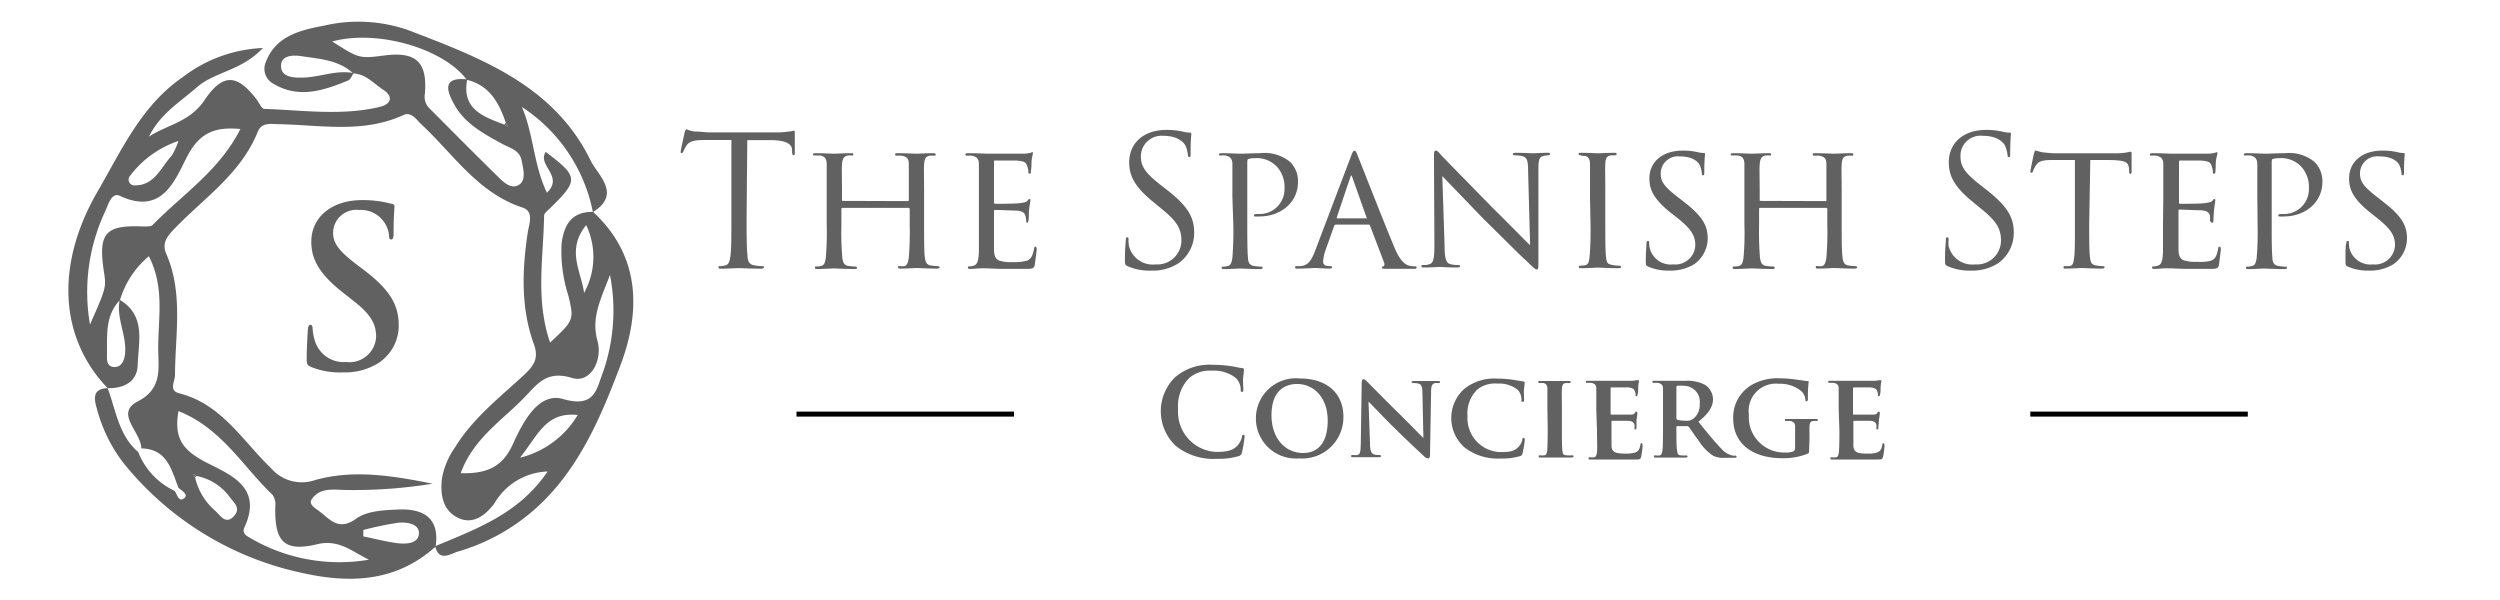 <?xml version="1.0" encoding="UTF-8"?> <svg xmlns="http://www.w3.org/2000/svg" viewBox="0 0 250 60"><defs><style>.a{fill:#616161;}.b{fill:none;stroke:#000;stroke-width:0.5px;}</style></defs><title>Logo concierge</title><path class="a" d="M59.31,21.19c4.78,4.43,4.76,10,2.72,15.38s-4.42,11.09-9.32,15a19.94,19.94,0,0,1-6.93,3.59c-.68.19-1.87,1.09-2.26-.54,4.12-1.73,8.38-3.24,11.24-7.47a6.4,6.4,0,0,0-5.3,3.15c-.83,1.15-2.15,2.29-3.76,1.43-1.45-.77-1.68-2.31-1.51-3.86a7.82,7.82,0,0,1,1.33-3.16c1.79-2.92,4.5-5,6.93-7.26.95-.9,1.44-1.62.95-3-1.33-3.65-1.19-7.4-.63-11.18.13-.85.67-2.12-.51-2.51-4.48-1.47-6.91-5.34-10.11-8.31-.51-.48-1-1.32-1.82-.94-4,1.84-8.22,1-12.37.91-.81,0-1.78-.25-2.19.77-1.68,4.19-5.39,6.62-8.35,9.71-.67.7-1.27,1.4-.79,2.49,1.71,3.93.89,8.06.87,12.12,0,.66-.67,1.55.45,1.83,4.21,1.07,6.29,4.73,9.13,7.45A4.06,4.06,0,0,0,31.53,48c3.89-1.08,7.82-.41,11.73.37A49.28,49.28,0,0,1,34.7,49c-1.22,0-2.63-.32-3.5.88-.38.52.25.89.67,1.2,1.13.83,1.95,2.08,3.76.78,1.08-.78,2.79-.85,4.24-.91,2.42-.09,4.13.81,3.69,3.71-4,3.59-8.66,3.71-13.54,2.59A31.23,31.23,0,0,1,12.23,46.15a15.34,15.34,0,0,1-2.56-5.34c-.29-1-.39-1.93,1.09-2,.84,2.22,1.1,4.71,3.06,6.39a7.17,7.17,0,0,0,3.65,3.89c.24.37.42,1.15.93.75s-.24-.76-.56-1.07c-.7-1.82-1.14-3.88-3.71-3.93,0-1.62-2.69-3.5-.37-4.69s2.12-3,2.07-4.84c-.1-3.13.74-6.37-.94-9.69A9.1,9.1,0,0,0,12,30c-1.45,1.5-1.29,3.4-1.3,5.24,0,.58-.13,1.41.7,1.46s1.09-.81,1.12-1.53c.1-1.75-.91-3.4-.55-5.19,2.66,1.59,1.87,4.21,1.8,6.5-.05,1.73-1.4,2.36-3,2.34-4.81-5-5.28-12.31-1-19.69,2.39-4.11,4.36-8.58,8.52-11.43a14.12,14.12,0,0,1,8-2.9c-2.15,2.29-4.79,2.36-6.58,3.91S16,11.41,14.9,13.66c1.84-1.2,4.07-1.45,5.54-3.63,1.87-2.78,3.31-2.6,5.24-.06.24.32.49.91.75.92,3.85.13,7.72.71,11.55-.2,1.09-.26,1.42-1,.35-1.71s-1.73-1.56-3-1.64C33.88,6,32,5.9,30.16,5.62c-.8-.13-2-.1-2.05.86-.1,1.23,1.21,1.3,2.06,1.28,1.73,0,3.42-.8,5.2-.45-.18.25-.31.63-.56.74-2.44,1-4.93,1.85-7.48.32a1.7,1.7,0,0,1-.74-2.19c1-2.6,3.46-3.17,5.83-3.62A15.16,15.16,0,0,1,40.79,3C48,5.77,55.38,8.48,59.07,16.07c.7,1.43,3.13,3.33.22,5.14a16.3,16.3,0,0,0-7.1-10.51c1.17,2.71,1.16,5.76,2.5,8.58,1.74-1.68-1-2.73-.12-4.09,3.3,2.49,3.32,2.82.41,5.66-.22.21-.56.47-.57.71-.06,4.17-.88,8.4.6,12.7,2.4-2.26,2.4-2.26,1.83-4.68a14.55,14.55,0,0,1-.68-5.24C56.4,22.48,57.17,21.15,59.31,21.19ZM19.65,47.6l-.36-.22.22.36a6.24,6.24,0,0,0,2.08,3.4c.48.47,1,1.32,1.78.5s0-1.39-.38-1.91A5.35,5.35,0,0,0,19.65,47.6ZM50.41,12.45l.39.23-.22-.4c-.67-2-1.63-3.75-3.9-4.3-2.35-3.16-9-5.06-13.46-3.83,2.71,1.72,2.71,1.72,5.27,1.39,3.11-.39,4.26.66,4,3.83a1.63,1.63,0,0,0,.4,1.41c2.36,2.37,4.71,4.74,7.09,7.07.52.51,1.26,1.09,1.95.61s.4-1.54.25-2.33C52,15,51,14.82,50.17,14.36c-1.82-1-3.7-2-4.76-3.94-.76-1.37-1.18-2.75,1.31-2.48C46.15,10.91,48.31,11.66,50.41,12.45ZM17.85,41.11c-.47,2.63.38,3.84,2.52,5,2.4,1.28,6,2.44,4.08,6.61-.26.57.13.82.44,1a17.63,17.63,0,0,0,12,2.25c-1.65-.8-3-2.07-5.16-1.55-3.34.8-4.29-.26-4.2-3.78a1.69,1.69,0,0,0-.26-1.14C24.28,46.65,22.17,42.83,17.85,41.11Zm28.22,6.21c2.64.07,4.19-.63,5.23-2.93s2.6-5.19,5-4.49c3.22.93,3.34-1,4-2.68A18.69,18.69,0,0,0,61,27.5c-1,2.58-1.88,4.31-1.25,6.59.53,1.92-.69,4.27-2.53,3.71-2.54-.79-3.47.58-4.7,1.86C50.29,42,47.35,43.8,46.07,47.32ZM9,32.45c1.63-3.7,1.63-3.7,1.39-5.29-.59-3.88.14-4.69,4-4.51.29,0,.69,0,.85-.13,3-3.07,6.7-5.46,8.8-9.62-2.74-.26-4.15.51-5.33,2.76S16.27,21.59,12,19.59c-.89-.42-1.2,1-1.53,1.65A19,19,0,0,0,9,32.45Zm49.39-3.13a7.41,7.41,0,0,0,.23-6.81C56.58,25,58.15,27.2,58.41,29.32ZM36.33,53l0,.64c1.09.22,2.17.5,3.27.66.92.13,2.21.11,2.29-.91s-1.22-1.21-2.11-1.11A32.4,32.4,0,0,0,36.33,53Zm-18.5-38.9a10.11,10.11,0,0,0-4.89,3.57.58.58,0,0,0,.55.87c2,0,2.6-1.82,3.7-3A7.59,7.59,0,0,0,17.83,14.14ZM52,45.77a9.3,9.3,0,0,0,5.77-4.27C54.57,41.16,53.8,43.53,52,45.77Z"></path><path class="a" d="M50.58,12.28l.22.4-.39-.23Z"></path><path class="a" d="M19.51,47.74l-.22-.36.36.22Z"></path><path class="a" d="M31.09,36.69c-.35-.16-.42-.27-.42-.75,0-1.21.09-2.53.11-2.89s.09-.57.26-.57.22.2.22.38a4.75,4.75,0,0,0,.2,1.12,3,3,0,0,0,3.15,2.22,2.67,2.67,0,0,0,3-2.51c0-1.08-.33-2.09-2.16-3.52l-1-.79C32,27.49,31.13,26,31.13,24.17c0-2.42,2-4.16,5.08-4.16a10.88,10.88,0,0,1,2.93.37c.2,0,.31.11.31.27s-.09.92-.09,2.64c0,.48-.07.66-.24.66s-.22-.14-.22-.4a2.66,2.66,0,0,0-.57-1.45A2.79,2.79,0,0,0,35.93,21a2.32,2.32,0,0,0-2.62,2.27c0,1,.51,1.78,2.33,3.16l.62.47c2.66,2,3.61,3.52,3.61,5.61a4.44,4.44,0,0,1-2.07,3.82,6.31,6.31,0,0,1-3.5.91A7.71,7.71,0,0,1,31.09,36.69Z"></path><path class="a" d="M74.66,21.64c0,1.73,0,3.15.09,3.9,0,.53.16.92.7,1a7.09,7.09,0,0,0,.81.08c.11,0,.14.05.14.1s-.09.15-.28.15c-1,0-2.13-.06-2.22-.06s-1.22.06-1.76.06c-.2,0-.29,0-.29-.15s0-.1.14-.1a2.52,2.52,0,0,0,.54-.08c.36-.07.45-.46.52-1,.09-.75.09-2.17.09-3.9V14l-2.66,0c-1.12,0-1.55.14-1.84.57a3.26,3.26,0,0,0-.3.56c-.06.14-.11.18-.18.18s-.09,0-.09-.16.36-1.73.39-1.87.11-.35.18-.35a3.63,3.63,0,0,0,.8.22c.52,0,1.2.09,1.42.09h6.75a7.61,7.61,0,0,0,1.28-.09c.27,0,.43-.09.5-.09s.09.11.09.22c0,.54,0,1.78,0,2s-.05.23-.13.23-.12-.05-.14-.31c0-.07,0-.12,0-.19,0-.54-.49-1-2.21-1l-2.27,0Z"></path><path class="a" d="M90.77,20.11s.11,0,.11-.09v-.33c0-2.37,0-2.79,0-3.27s-.11-.74-.7-.85a3.27,3.27,0,0,0-.45,0c-.13,0-.22,0-.22-.12s.09-.13.25-.13c.76,0,1.82.05,1.89.05s1.09-.05,1.63-.05c.18,0,.28,0,.28.13s0,.12-.19.12a2.33,2.33,0,0,0-.37,0c-.48.07-.55.36-.59.86s0,.9,0,3.28v2.7c0,1.48,0,2.65.07,3.3.06.43.15.79.62.84a3.9,3.9,0,0,0,.63.06c.14,0,.23.05.23.12s-.09.13-.27.13c-.9,0-1.94-.06-2-.06s-1.12.06-1.61.06c-.18,0-.27,0-.27-.15s.06-.1.2-.1a1.5,1.5,0,0,0,.42,0c.3-.05.39-.45.45-.86a30.29,30.29,0,0,0,.09-3.25v-1.6a.11.11,0,0,0-.11-.11H84.23s-.09,0-.09.11v1.6a30.92,30.92,0,0,0,.09,3.28c.06.4.15.76.61.81a4.58,4.58,0,0,0,.65.06c.13,0,.22.05.22.12s-.07.13-.24.13c-.91,0-2-.06-2.07-.06s-1.15.06-1.62.06c-.18,0-.28,0-.28-.13s0-.12.19-.12a1.67,1.67,0,0,0,.44-.06c.32-.07.39-.41.45-.81a29.2,29.2,0,0,0,.09-3.33V19.75c0-2.38,0-2.85,0-3.33s-.16-.82-.68-.87a4.6,4.6,0,0,0-.49,0c-.13,0-.2,0-.2-.1s.09-.13.27-.13c.78,0,1.64.05,1.87.05.08,0,1.12-.05,1.62-.05.19,0,.27,0,.27.13s-.07.1-.18.1a1.46,1.46,0,0,0-.36,0c-.45.07-.55.38-.59.88s0,.89,0,3.26V20c0,.09.06.09.11.09Z"></path><path class="a" d="M97.89,19.71c0-2.36,0-2.79,0-3.28s-.16-.75-.69-.86a2.63,2.63,0,0,0-.43,0c-.12,0-.23,0-.23-.11s.09-.14.27-.14c.36,0,.84,0,1.85.05h3.66a2.81,2.81,0,0,0,.7-.09c.11,0,.13-.06.2-.06s.07,0,.07.13a7.19,7.19,0,0,0-.14.81c0,.31,0,.59-.06.94,0,.16,0,.27-.13.27s-.12-.08-.12-.2a1.66,1.66,0,0,0-.13-.58c-.1-.36-.27-.48-1.17-.54-.23,0-2,0-2.05,0s-.09,0-.09.15V20.2c0,.1,0,.18.11.18s2,0,2.43-.06.68-.07.83-.27.12-.14.19-.14.08,0,.08.11-.08.43-.13.95,0,.86-.07,1.1-.06.2-.13.2-.1-.11-.1-.24a1.77,1.77,0,0,0-.06-.43c-.07-.23-.18-.49-.86-.54-.42,0-1.88-.07-2.16-.07-.11,0-.13.05-.13.12v1.32c0,.56,0,2.14,0,2.45,0,.66.13,1,.5,1.17a3.59,3.59,0,0,0,1.32.16,5.21,5.21,0,0,0,1.37-.11c.54-.16.66-.52.81-1.19,0-.18.09-.25.16-.25s.11.16.11.27-.15,1.26-.2,1.57-.2.39-.79.39c-1.19,0-1.7,0-2.33,0s-1.45-.06-2.12-.06c-.41,0-.76.06-1.19.06-.16,0-.25,0-.25-.13s.07-.12.16-.12a1.18,1.18,0,0,0,.36-.06c.33-.07.54-.3.58-1.42,0-.61,0-1.35,0-2.72Z"></path><path class="a" d="M112.76,26.62c-.25-.12-.27-.19-.27-.68,0-.9.07-1.62.09-1.91s0-.29.14-.29.13.06.13.2a3.46,3.46,0,0,0,.05.67,2.45,2.45,0,0,0,2.67,1.83,2.4,2.4,0,0,0,2.57-2.39c0-1.24-.52-2-2.07-3.24l-.81-.67c-1.91-1.56-2.34-2.68-2.34-3.91,0-1.92,1.44-3.24,3.73-3.24a7.39,7.39,0,0,1,1.67.18,2.56,2.56,0,0,0,.63.09c.15,0,.18,0,.18.13s-.07.68-.07,1.91c0,.29,0,.41-.12.41s-.13-.09-.15-.23a3.14,3.14,0,0,0-.23-.9c-.11-.2-.6-1-2.25-1a2.06,2.06,0,0,0-2.22,2.09c0,1,.47,1.68,2.2,3l.5.39c2.13,1.68,2.63,2.79,2.63,4.24a3.73,3.73,0,0,1-1.53,3,4.72,4.72,0,0,1-2.72.76A5.48,5.48,0,0,1,112.76,26.62Z"></path><path class="a" d="M123.24,19.71c0-2.48,0-2.81,0-3.29s-.18-.76-.68-.87a5.09,5.09,0,0,0-.56,0s-.11,0-.11-.09.09-.14.25-.14c.78,0,1.77.05,1.87.05.38,0,1.3-.05,2-.05a4,4,0,0,1,3,.87,2.72,2.72,0,0,1,.79,2c0,2-1.65,3.46-3.9,3.46a2.24,2.24,0,0,1-.35,0c-.07,0-.16,0-.16-.11s.11-.14.45-.14a2.49,2.49,0,0,0,2.61-2.56,3,3,0,0,0-.77-2.18,2.76,2.76,0,0,0-2.23-.84,1.56,1.56,0,0,0-.61.09c-.09,0-.11.16-.11.29v6.23c0,1.38,0,2.68.07,3.33,0,.43.14.79.63.84a5.4,5.4,0,0,0,.72.07c.07,0,.11,0,.11.09s-.07.15-.25.15c-.94,0-1.95-.06-2-.06s-1.08.06-1.58.06c-.17,0-.26,0-.26-.15s0-.09.13-.09a2.06,2.06,0,0,0,.47-.07c.32-.05.41-.41.47-.84a32.5,32.5,0,0,0,.09-3.3Z"></path><path class="a" d="M133.59,22.46a.19.19,0,0,0-.18.15l-.8,2.25a4.46,4.46,0,0,0-.3,1.28c0,.32.2.47.59.47H133c.16,0,.22.05.22.12s-.15.13-.28.13c-.39,0-1.22-.06-1.42-.06s-1,.06-1.73.06c-.19,0-.28,0-.28-.13s.07-.12.21-.12a2.3,2.3,0,0,0,.36,0c.78-.07,1.08-.67,1.39-1.42l3.6-9.49c.2-.53.25-.62.38-.62s.16.08.36.58,2.7,6.88,3.65,9.13c.6,1.42,1.12,1.66,1.37,1.75a1.74,1.74,0,0,0,.61.09c.13,0,.22,0,.22.12s-.07.13-.27.13-1.53,0-2.74,0c-.34,0-.45,0-.45-.12s.06-.11.13-.13.18-.13.07-.4L137,22.56c0-.06-.07-.1-.15-.1Zm3.06-.63c.07,0,.07,0,0-.1l-1.42-4c-.09-.25-.11-.25-.2,0l-1.35,4c0,.07,0,.1,0,.1Z"></path><path class="a" d="M143.4,15.8c0-.56,0-.74.19-.74s.44.36.56.49,2.67,2.74,5.19,5.31c1.4,1.37,3.2,3.23,3.67,3.66l-.2-7.49c0-1-.12-1.3-.61-1.43a5.13,5.13,0,0,0-.7-.07c-.18,0-.22-.07-.22-.14s.15-.11.33-.11c.77,0,1.53.05,1.69.05s.74-.05,1.44-.05c.2,0,.25,0,.25.11s-.05.12-.16.14-.25,0-.45.06c-.41.09-.54.27-.54,1.35l0,9c0,.9,0,1-.16,1s-.3-.13-1.19-1c-.07,0-2.57-2.52-4.14-4.05l-4.12-4.28.23,7c0,1.24.15,1.71.6,1.81a2.75,2.75,0,0,0,.73.08c.15,0,.22.05.22.12s-.09.13-.29.13c-1,0-1.62-.06-1.74-.06s-.8.06-1.57.06c-.16,0-.27,0-.27-.13s.07-.12.25-.12a1.62,1.62,0,0,0,.56-.08c.4-.12.49-.61.49-1.92C143.4,16,143.41,18.79,143.4,15.8Z"></path><path class="a" d="M159,19.71c0-2.38,0-2.81,0-3.29s-.15-.76-.52-.83c-.18,0-.31,0-.42-.06s-.2,0-.2-.12.08-.13.27-.13c.56,0,1.59.05,1.64.05s1.12-.05,1.62-.05c.18,0,.27,0,.27.13s-.05.1-.19.12l-.33,0c-.52.07-.58.34-.61.86s0,.9,0,3.28v2.7c0,1.39,0,2.65.07,3.3s.15.72.61.82a3.88,3.88,0,0,0,.69.08c.16,0,.2.05.2.12s-.07.13-.25.13c-.92,0-2-.06-2.06-.06s-1.11.06-1.62.06c-.16,0-.29,0-.29-.13s.08-.12.24-.12a1.91,1.91,0,0,0,.43-.06c.31-.07.36-.43.41-.86a32.06,32.06,0,0,0,.09-3.28Z"></path><path class="a" d="M164.82,26.66c-.24-.11-.24-.18-.24-.61,0-.83.06-1.44.07-1.69s.06-.26.15-.26.12.06.12.18a2,2,0,0,0,.06.54,2.16,2.16,0,0,0,2.34,1.62,2,2,0,0,0,2.21-1.92c0-1-.47-1.66-1.78-2.72l-.72-.56c-1.73-1.39-2.09-2.34-2.09-3.4,0-1.66,1.32-2.78,3.33-2.78a6.29,6.29,0,0,1,1.46.15,3.16,3.16,0,0,0,.61.09c.13,0,.16,0,.16.11s-.07.7-.07,1.74c0,.27,0,.38-.12.38s-.11-.07-.13-.2a2.26,2.26,0,0,0-.22-.84c-.08-.16-.5-.85-2-.85a1.72,1.72,0,0,0-1.89,1.73c0,.85.43,1.37,1.92,2.5l.42.33c1.87,1.44,2.36,2.39,2.36,3.67a3.16,3.16,0,0,1-1.37,2.56,4.5,4.5,0,0,1-2.43.63A5,5,0,0,1,164.82,26.66Z"></path><path class="a" d="M182.53,20.11c.05,0,.11,0,.11-.09v-.33c0-2.37,0-2.79,0-3.27s-.11-.74-.7-.85a3.27,3.27,0,0,0-.45,0c-.13,0-.22,0-.22-.12s.09-.13.26-.13c.75,0,1.81.05,1.89.05s1.08-.05,1.62-.05c.18,0,.29,0,.29.13s-.06.12-.2.12a2.09,2.09,0,0,0-.36,0c-.49.07-.56.36-.6.86s0,.9,0,3.28v2.7c0,1.48,0,2.65.08,3.3.05.43.14.79.61.84a4,4,0,0,0,.63.06c.14,0,.23.05.23.12s-.09.13-.27.13c-.9,0-1.94-.06-2-.06s-1.12.06-1.6.06c-.18,0-.27,0-.27-.15s0-.1.19-.1a1.5,1.5,0,0,0,.42,0c.3-.05.39-.45.45-.86a30.29,30.29,0,0,0,.09-3.25v-1.6a.11.11,0,0,0-.11-.11H176c-.05,0-.09,0-.09.11v1.6a30.92,30.92,0,0,0,.09,3.28c.06.4.15.76.62.81a4.34,4.34,0,0,0,.64.06c.13,0,.22.05.22.12s-.07.13-.23.13c-.92,0-2-.06-2.07-.06s-1.16.06-1.63.06c-.17,0-.28,0-.28-.13s0-.12.2-.12a1.65,1.65,0,0,0,.43-.06c.32-.07.39-.41.45-.81a27,27,0,0,0,.09-3.33V19.75c0-2.38,0-2.85,0-3.33s-.16-.82-.68-.87a4.4,4.4,0,0,0-.49,0c-.13,0-.2,0-.2-.1s.09-.13.27-.13c.78,0,1.64.05,1.88.05.07,0,1.11-.05,1.62-.05.18,0,.27,0,.27.13s-.08.1-.18.1a1.38,1.38,0,0,0-.36,0c-.45.07-.56.38-.6.88s0,.89,0,3.26V20c0,.09.06.09.11.09Z"></path><path class="a" d="M194.77,26.62c-.26-.12-.27-.19-.27-.68,0-.9.07-1.62.09-1.91s0-.29.14-.29.13.06.13.2a3.46,3.46,0,0,0,0,.67,2.45,2.45,0,0,0,2.67,1.83,2.4,2.4,0,0,0,2.57-2.39c0-1.24-.52-2-2.07-3.24l-.81-.67c-1.91-1.56-2.34-2.68-2.34-3.91,0-1.92,1.44-3.24,3.73-3.24a7.39,7.39,0,0,1,1.67.18,2.5,2.5,0,0,0,.63.09c.14,0,.18,0,.18.13s-.07.68-.07,1.91c0,.29,0,.41-.13.41s-.12-.09-.14-.23a3.16,3.16,0,0,0-.24-.9c-.1-.2-.59-1-2.25-1a2,2,0,0,0-2.21,2.09c0,1,.47,1.68,2.2,3l.5.39c2.12,1.68,2.63,2.79,2.63,4.24a3.73,3.73,0,0,1-1.53,3,4.76,4.76,0,0,1-2.72.76A5.42,5.42,0,0,1,194.77,26.62Z"></path><path class="a" d="M208.92,22.41c0,1.39,0,2.67.08,3.33.06.43.1.69.54.79a3.27,3.27,0,0,0,.71.08c.14,0,.21.05.21.1s-.05.15-.23.15c-.92,0-2-.06-2-.06s-1.14.06-1.61.06c-.19,0-.27,0-.27-.13s.06-.12.2-.12a2.68,2.68,0,0,0,.4,0c.34-.06.39-.27.47-.88s.07-1.95.07-3.3V16c-.6,0-1.55,0-2.27,0-1.15,0-1.4.2-1.66.58a3.16,3.16,0,0,0-.27.56c-.05.12-.09.14-.16.14s-.09-.07-.09-.16.25-1.3.36-1.79c.06-.21.11-.28.16-.28s.47.16.8.19c.63.08,1.13.09,1.15.09h5.9a7.13,7.13,0,0,0,1.3-.09,2.66,2.66,0,0,1,.34-.07c.07,0,.11.09.11.16,0,.51,0,1.7,0,1.84s-.07.22-.12.22-.13-.07-.13-.22a1.86,1.86,0,0,0,0-.25c-.07-.72-.3-.9-2.12-.92l-1.76,0Z"></path><path class="a" d="M216.33,19.71c0-2.36,0-2.79,0-3.28s-.16-.75-.68-.86a2.74,2.74,0,0,0-.43,0c-.13,0-.24,0-.24-.11s.09-.14.27-.14c.36,0,.85,0,1.86.05h3.65a2.91,2.91,0,0,0,.71-.09c.1,0,.12-.06.19-.06s.08,0,.08.13-.11.36-.15.81,0,.59-.05.94c0,.16,0,.27-.13.27s-.12-.08-.12-.2a1.93,1.93,0,0,0-.13-.58c-.11-.36-.27-.48-1.17-.54-.24,0-2,0-2,0s-.09,0-.09.15V20.2c0,.1,0,.18.1.18s2.06,0,2.43-.06.69-.07.83-.27.13-.14.2-.14.07,0,.07.11-.07.43-.12.95-.06.86-.07,1.1-.06.2-.13.2S221,22.16,221,22a2.37,2.37,0,0,0,0-.43c-.08-.23-.18-.49-.87-.54-.41,0-1.87-.07-2.16-.07-.11,0-.12.05-.12.12v1.32c0,.56,0,2.14,0,2.45,0,.66.12,1,.5,1.17a3.53,3.53,0,0,0,1.31.16A5.18,5.18,0,0,0,221,26.1c.54-.16.67-.52.81-1.19,0-.18.09-.25.17-.25s.1.16.1.27-.14,1.26-.19,1.57-.2.39-.8.39c-1.19,0-1.69,0-2.32,0s-1.46-.06-2.12-.06c-.42,0-.76.06-1.19.06-.16,0-.25,0-.25-.13s.07-.12.16-.12a1.23,1.23,0,0,0,.36-.06c.32-.07.54-.3.57-1.42,0-.61,0-1.35,0-2.72Z"></path><path class="a" d="M225.73,19.71c0-2.48,0-2.81,0-3.29s-.18-.76-.68-.87a5.09,5.09,0,0,0-.56,0s-.11,0-.11-.09.09-.14.25-.14c.78,0,1.77.05,1.87.05.38,0,1.3-.05,2-.05a4,4,0,0,1,2.95.87,2.72,2.72,0,0,1,.79,2c0,2-1.65,3.46-3.9,3.46a2.11,2.11,0,0,1-.35,0c-.07,0-.16,0-.16-.11s.11-.14.45-.14a2.49,2.49,0,0,0,2.61-2.56,3,3,0,0,0-.77-2.18,2.76,2.76,0,0,0-2.23-.84,1.66,1.66,0,0,0-.62.09c-.09,0-.1.16-.1.29v6.23c0,1.38,0,2.68.07,3.33,0,.43.14.79.63.84a5.11,5.11,0,0,0,.72.07c.07,0,.11,0,.11.09s-.08.15-.26.15c-.93,0-1.94-.06-2-.06s-1.08.06-1.58.06c-.17,0-.26,0-.26-.15s0-.09.13-.09a2.06,2.06,0,0,0,.47-.07c.32-.05.41-.41.47-.84a32.5,32.5,0,0,0,.09-3.3Z"></path><path class="a" d="M234.78,26.66c-.23-.11-.23-.18-.23-.61,0-.83,0-1.44.07-1.69s0-.26.14-.26.13.06.13.18a2.37,2.37,0,0,0,.05.54,2.17,2.17,0,0,0,2.34,1.62,2,2,0,0,0,2.22-1.92c0-1-.47-1.66-1.79-2.72l-.71-.56c-1.73-1.39-2.09-2.34-2.09-3.4,0-1.66,1.31-2.78,3.33-2.78a6.29,6.29,0,0,1,1.46.15,3.06,3.06,0,0,0,.61.09c.12,0,.16,0,.16.11s-.07.7-.07,1.74c0,.27,0,.38-.13.38s-.11-.07-.12-.2a2.48,2.48,0,0,0-.22-.84c-.09-.16-.5-.85-2-.85A1.72,1.72,0,0,0,236,17.37c0,.85.44,1.37,1.93,2.5l.41.33c1.88,1.44,2.36,2.39,2.36,3.67a3.16,3.16,0,0,1-1.37,2.56,4.48,4.48,0,0,1-2.43.63A5,5,0,0,1,234.78,26.66Z"></path><path class="a" d="M117.57,44.58a4.76,4.76,0,0,1-.09-6.83,5.26,5.26,0,0,1,3.79-1.27,12.06,12.06,0,0,1,1.74.12c.46.06.84.17,1.2.21.13,0,.18.07.18.14s0,.24-.06.66,0,1,0,1.29,0,.28-.14.28-.12-.1-.12-.26a1.7,1.7,0,0,0-.47-1.11,3.56,3.56,0,0,0-2.43-.74,3.13,3.13,0,0,0-2.26.74,4,4,0,0,0-1.1,3.11,4,4,0,0,0,3.78,4.27c1.07,0,1.71-.12,2.19-.67a2,2,0,0,0,.41-.79c0-.2.06-.24.16-.24s.11.08.11.18a11.66,11.66,0,0,1-.27,1.59.44.44,0,0,1-.31.35,7,7,0,0,1-2.16.27A6,6,0,0,1,117.57,44.58Z"></path><path class="a" d="M125.59,41.85a4,4,0,0,1,4.43-4c2.66,0,4.32,1.48,4.32,3.81a4.12,4.12,0,0,1-4.43,4.18A4,4,0,0,1,125.59,41.85Zm7.18.2c0-2.26-1.36-3.65-3.06-3.65-1.18,0-2.56.62-2.56,3.14,0,2.1,1.2,3.76,3.19,3.76C131.09,45.3,132.77,45,132.77,42.05Z"></path><path class="a" d="M137,44.32c0,.8.16,1,.36,1.11a1.77,1.77,0,0,0,.55.07c.12,0,.18,0,.18.11s-.1.11-.24.11c-.68,0-1.17,0-1.37,0s-.6,0-1.14,0c-.14,0-.23,0-.23-.11s.07-.11.16-.11a1.91,1.91,0,0,0,.48,0c.28-.07.31-.35.33-1.23l.09-6c0-.2.07-.35.18-.35s.28.16.46.34,1.71,1.75,3.25,3.25c.72.71,2.12,2.15,2.28,2.29h0l-.1-4.53c0-.63-.11-.81-.36-.9a1.81,1.81,0,0,0-.56-.06c-.13,0-.16-.05-.16-.11s.11-.1.26-.1c.55,0,1.12,0,1.34,0s.52,0,1,0c.14,0,.24,0,.24.1s-.06.11-.18.11a1.31,1.31,0,0,0-.33,0c-.29.09-.37.27-.38.84L143,45.51c0,.23-.09.33-.17.33a.62.62,0,0,1-.43-.22c-.66-.61-2-1.87-3.08-2.94s-2.27-2.34-2.47-2.52h0Z"></path><path class="a" d="M146.45,44.74a3.92,3.92,0,0,1-.08-5.8,4.74,4.74,0,0,1,3.34-1.08,10.87,10.87,0,0,1,1.54.11c.39.06.74.13,1.05.17.12,0,.16.06.16.12s0,.2-.05.56,0,.9,0,1.1,0,.26-.15.26-.11-.09-.11-.22a1.46,1.46,0,0,0-.4-1,3,3,0,0,0-2-.6,2.82,2.82,0,0,0-2,.58,3.3,3.3,0,0,0-1,2.65A3.4,3.4,0,0,0,150,45.21c.94,0,1.45-.07,1.87-.54a1.56,1.56,0,0,0,.36-.68c0-.16.05-.2.13-.2s.12.09.12.18a10.19,10.19,0,0,1-.22,1.35.36.36,0,0,1-.28.3,6.12,6.12,0,0,1-1.91.23A5.38,5.38,0,0,1,146.45,44.74Z"></path><path class="a" d="M154.74,41c0-1.54,0-1.83,0-2.15s-.13-.47-.36-.54a1.2,1.2,0,0,0-.38,0c-.11,0-.17,0-.17-.12s.08-.09.25-.09l1.42,0,1.35,0c.13,0,.22,0,.22.09s-.06.12-.17.12a1.71,1.71,0,0,0-.31,0c-.29,0-.37.2-.4.56s0,.61,0,2.15v1.8c0,1,0,1.8.05,2.23s.1.44.42.48a3.12,3.12,0,0,0,.54,0c.12,0,.16.06.16.11s-.08.11-.2.11c-.7,0-1.42,0-1.7,0s-1,0-1.38,0c-.13,0-.21,0-.21-.11s0-.11.17-.11a1.22,1.22,0,0,0,.37,0c.22,0,.28-.19.31-.49s.05-1.23.05-2.22Z"></path><path class="a" d="M159.63,41c0-1.54,0-1.83,0-2.15s-.12-.46-.45-.56a2.34,2.34,0,0,0-.42,0c-.11,0-.18,0-.18-.11s.08-.1.24-.1c.55,0,1.22,0,1.52,0h2.88a4.28,4.28,0,0,0,.44-.06,1.54,1.54,0,0,1,.17,0c.06,0,.07,0,.07.1a4.16,4.16,0,0,0-.08.66c0,.1,0,.55-.06.67s0,.17-.12.17-.08-.05-.08-.14a1,1,0,0,0-.08-.37c-.08-.18-.16-.32-.69-.37-.18,0-1.44,0-1.66,0,0,0-.07,0-.07.1v2.52c0,.06,0,.1.07.1.24,0,1.61,0,1.85,0s.41,0,.5-.16.12-.13.17-.13a.1.1,0,0,1,.09.11c0,.06,0,.23-.09.74,0,.21,0,.62,0,.69s0,.23-.1.23-.1,0-.1-.09a2.6,2.6,0,0,0,0-.37c-.06-.2-.19-.36-.58-.4-.2,0-1.39,0-1.66,0,0,0-.06,0-.06.1v.82c0,.35,0,1.21,0,1.51,0,.7.35.85,1.43.85a2.79,2.79,0,0,0,1-.13c.27-.12.39-.34.46-.75,0-.11.05-.16.12-.16s.1.13.1.24a7,7,0,0,1-.15,1.13c-.07.26-.17.26-.56.26-.79,0-1.43,0-1.94,0l-1.23,0h-.6l-.73,0c-.13,0-.2,0-.2-.11s0-.11.16-.11a1.34,1.34,0,0,0,.38,0c.21,0,.27-.24.31-.54s0-1.23,0-2.17Z"></path><path class="a" d="M166.3,41c0-1.54,0-1.83,0-2.15s-.12-.46-.46-.56a2.26,2.26,0,0,0-.42,0c-.11,0-.18,0-.18-.11s.08-.1.24-.1c.55,0,1.22,0,1.44,0l1.64,0a3.67,3.67,0,0,1,2,.44,1.77,1.77,0,0,1,.74,1.4c0,.75-.43,1.43-1.46,2.25.93,1.16,1.68,2.08,2.31,2.71a2,2,0,0,0,1.13.68,1.19,1.19,0,0,0,.25,0,.12.12,0,0,1,.13.11c0,.08-.07.11-.2.11h-1a2.21,2.21,0,0,1-1.15-.21,4.8,4.8,0,0,1-1.44-1.5c-.42-.55-.86-1.23-1-1.39a.26.26,0,0,0-.2-.07l-.94,0s-.09,0-.09.08v.14c0,1,0,1.74.06,2.17s.09.5.41.54a3.16,3.16,0,0,0,.51,0,.13.13,0,0,1,.14.11c0,.07-.09.11-.22.11-.61,0-1.49,0-1.64,0s-.88,0-1.3,0c-.13,0-.2,0-.2-.11s0-.11.17-.11a1.31,1.31,0,0,0,.37,0c.21,0,.27-.24.31-.54s.05-1.23.05-2.17Zm1.34.8a.17.17,0,0,0,.1.18,3,3,0,0,0,.8.09,1.05,1.05,0,0,0,.75-.17,1.72,1.72,0,0,0,.68-1.51,1.6,1.6,0,0,0-1.61-1.81,3.15,3.15,0,0,0-.62,0,.12.12,0,0,0-.1.14Z"></path><path class="a" d="M180.91,45c0,.28,0,.29-.13.36a6.33,6.33,0,0,1-2.58.46c-2.59,0-4.88-1.18-4.88-4a3.75,3.75,0,0,1,1.85-3.33,5.24,5.24,0,0,1,2.84-.66,11.77,11.77,0,0,1,1.87.17c.21,0,.59.09.84.11s.14,0,.14.12a14.1,14.1,0,0,0-.07,1.68c0,.15-.06.22-.14.22s-.1,0-.11-.13a1.37,1.37,0,0,0-.36-.84,3.28,3.28,0,0,0-2.29-.78,2.72,2.72,0,0,0-3,3.08,3.53,3.53,0,0,0,3.67,3.79,1.85,1.85,0,0,0,.74-.1.34.34,0,0,0,.21-.36v-.94c0-.5,0-.89,0-1.2s-.12-.45-.45-.55a2.27,2.27,0,0,0-.41,0c-.1,0-.17,0-.17-.1s.09-.1.23-.1l1.62,0,1.23,0c.15,0,.22,0,.22.1s-.06.1-.13.1a1.81,1.81,0,0,0-.29,0c-.29,0-.4.19-.41.55s0,.72,0,1.23Z"></path><path class="a" d="M183.87,41c0-1.54,0-1.83,0-2.15s-.12-.46-.45-.56a2.42,2.42,0,0,0-.42,0c-.11,0-.18,0-.18-.11s.08-.1.24-.1c.55,0,1.22,0,1.52,0h2.88a4.28,4.28,0,0,0,.44-.06,1.54,1.54,0,0,1,.17,0c.06,0,.07,0,.07.1a4.16,4.16,0,0,0-.08.66c0,.1,0,.55-.06.67s0,.17-.12.17-.08-.05-.08-.14a1,1,0,0,0-.08-.37c-.08-.18-.16-.32-.69-.37-.18,0-1.44,0-1.66,0,0,0-.07,0-.07.1v2.52c0,.06,0,.1.07.1.24,0,1.61,0,1.85,0s.41,0,.5-.16.12-.13.17-.13a.1.1,0,0,1,.09.11c0,.06,0,.23-.09.74,0,.21-.05.62-.05.69s0,.23-.1.23-.1,0-.1-.09a2.6,2.6,0,0,0,0-.37c-.06-.2-.19-.36-.58-.4-.2,0-1.4,0-1.66,0-.05,0-.06,0-.06.1v.82c0,.35,0,1.21,0,1.51,0,.7.35.85,1.43.85a2.82,2.82,0,0,0,1-.13c.27-.12.39-.34.46-.75,0-.11.05-.16.12-.16s.1.13.1.24a7,7,0,0,1-.15,1.13c-.07.26-.17.26-.56.26-.79,0-1.43,0-1.95,0l-1.22,0h-.6l-.73,0c-.13,0-.2,0-.2-.11s0-.11.16-.11a1.34,1.34,0,0,0,.38,0c.21,0,.27-.24.31-.54s.05-1.23.05-2.17Z"></path><line class="b" x1="79.65" y1="41.41" x2="101.4" y2="41.41"></line><line class="b" x1="203.03" y1="41.41" x2="224.78" y2="41.41"></line></svg> 